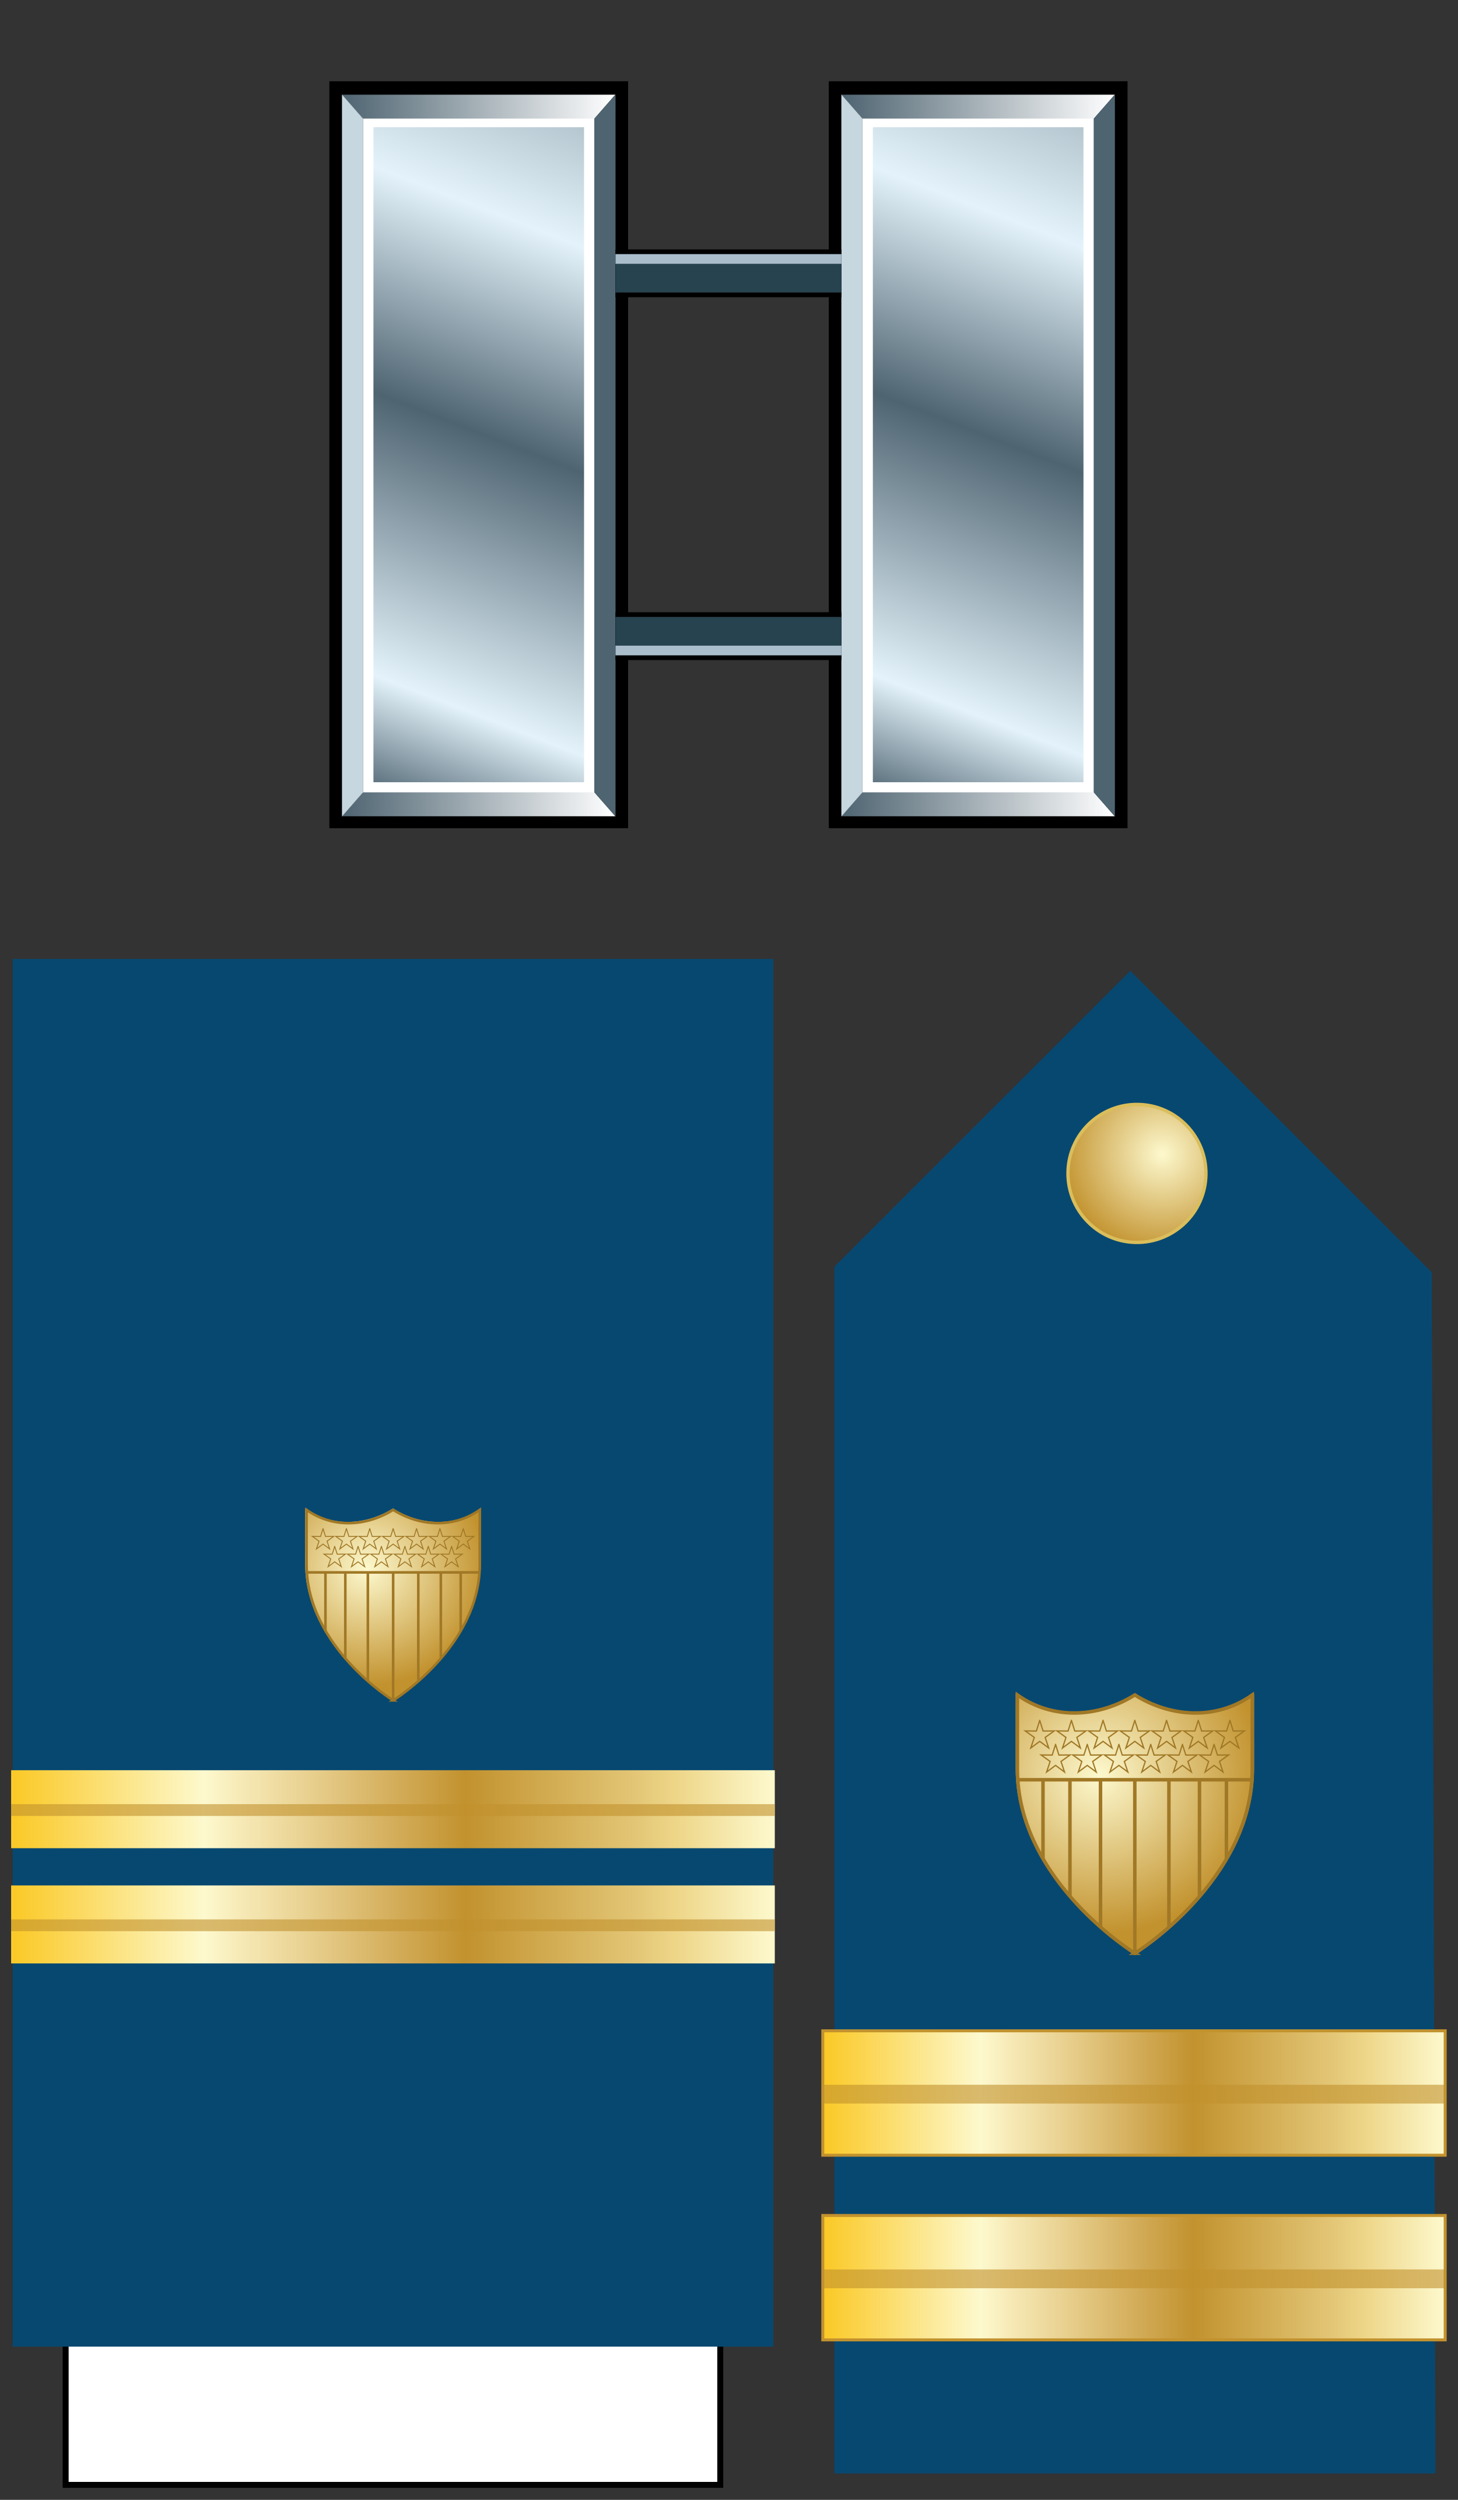 <?xml version="1.0" encoding="UTF-8" standalone="no"?>
<!-- Created with Inkscape (http://www.inkscape.org/) -->

<svg
   xmlns:a="http://ns.adobe.com/AdobeSVGViewerExtensions/3.0/"
   xmlns:dc="http://purl.org/dc/elements/1.1/"
   xmlns:cc="http://creativecommons.org/ns#"
   xmlns:rdf="http://www.w3.org/1999/02/22-rdf-syntax-ns#"
   xmlns:svg="http://www.w3.org/2000/svg"
   xmlns="http://www.w3.org/2000/svg"
   xmlns:xlink="http://www.w3.org/1999/xlink"
   xmlns:sodipodi="http://sodipodi.sourceforge.net/DTD/sodipodi-0.dtd"
   xmlns:inkscape="http://www.inkscape.org/namespaces/inkscape"
   version="1.1"
   width="245"
   height="420"
   id="svg2"
   inkscape:version="0.48.4 r9939"
   sodipodi:docname="USCG_O3_insignia.svg">
  <rect width="100%" height="100%" fill="#333333" stroke="none"/>
  <sodipodi:namedview
     pagecolor="#ffffff"
     bordercolor="#666666"
     borderopacity="1"
     objecttolerance="10"
     gridtolerance="10"
     guidetolerance="10"
     inkscape:pageopacity="0"
     inkscape:pageshadow="2"
     inkscape:window-width="1920"
     inkscape:window-height="1096"
     id="namedview139"
     showgrid="false"
     inkscape:zoom="1.4294448"
     inkscape:cx="299.00917"
     inkscape:cy="151.35282"
     inkscape:window-x="-8"
     inkscape:window-y="-8"
     inkscape:window-maximized="1"
     inkscape:current-layer="svg2" />
  <defs
     id="defs4">
    <linearGradient
       id="linearGradient14224-31">
      <stop
         id="stop14226-72"
         style="stop-color:#fdf9ce;stop-opacity:1"
         offset="0" />
      <stop
         id="stop14228-0"
         style="stop-color:#c2922e;stop-opacity:1"
         offset="1" />
    </linearGradient>
    <linearGradient
       x1="-123.095"
       y1="-29.64"
       x2="4.731"
       y2="-29.64"
       id="SVGID_1_"
       gradientUnits="userSpaceOnUse"
       gradientTransform="matrix(1,0,0,-1,123.345,132.32)">
      <stop
         id="stop4274"
         style="stop-color:#fbca29;stop-opacity:1"
         offset="0.006" />
      <stop
         id="stop4276"
         style="stop-color:#fdf9ce;stop-opacity:1"
         offset="0.253" />
      <stop
         id="stop4278"
         style="stop-color:#f7eab7;stop-opacity:1"
         offset="0.299" />
      <stop
         id="stop4280"
         style="stop-color:#e8d08f;stop-opacity:1"
         offset="0.39" />
      <stop
         id="stop4282"
         style="stop-color:#d1a954;stop-opacity:1"
         offset="0.516" />
      <stop
         id="stop4284"
         style="stop-color:#c2922e;stop-opacity:1"
         offset="0.595" />
      <stop
         id="stop4286"
         style="stop-color:#e2c575;stop-opacity:1"
         offset="0.814" />
      <stop
         id="stop4288"
         style="stop-color:#eed688;stop-opacity:1"
         offset="0.871" />
      <stop
         id="stop4290"
         style="stop-color:#fdf9ce;stop-opacity:1"
         offset="1" />
      <a:midPointStop
         offset="0.006"
         style="stop-color:#FBCA29" />
      <a:midPointStop
         offset="0.5"
         style="stop-color:#FBCA29" />
      <a:midPointStop
         offset="0.253"
         style="stop-color:#FDF9CE" />
      <a:midPointStop
         offset="0.5"
         style="stop-color:#FDF9CE" />
      <a:midPointStop
         offset="0.299"
         style="stop-color:#F7EAB7" />
      <a:midPointStop
         offset="0.5"
         style="stop-color:#F7EAB7" />
      <a:midPointStop
         offset="0.39"
         style="stop-color:#E8D08F" />
      <a:midPointStop
         offset="0.5"
         style="stop-color:#E8D08F" />
      <a:midPointStop
         offset="0.516"
         style="stop-color:#D1A954" />
      <a:midPointStop
         offset="0.5"
         style="stop-color:#D1A954" />
      <a:midPointStop
         offset="0.596"
         style="stop-color:#C2922E" />
      <a:midPointStop
         offset="0.5"
         style="stop-color:#C2922E" />
      <a:midPointStop
         offset="0.814"
         style="stop-color:#E2C575" />
      <a:midPointStop
         offset="0.5"
         style="stop-color:#E2C575" />
      <a:midPointStop
         offset="0.871"
         style="stop-color:#EED688" />
      <a:midPointStop
         offset="0.5"
         style="stop-color:#EED688" />
      <a:midPointStop
         offset="1"
         style="stop-color:#FDF9CE" />
    </linearGradient>
    <linearGradient
       x1="-123.345"
       y1="-35.376"
       x2="4.481"
       y2="-35.376"
       id="linearGradient3577"
       xlink:href="#SVGID_37_"
       gradientUnits="userSpaceOnUse"
       gradientTransform="matrix(1,0,0,-1,123.345,132.32)" />
    <linearGradient
       x1="-123.345"
       y1="-35.376"
       x2="4.481"
       y2="-35.376"
       id="linearGradient3757"
       xlink:href="#SVGID_37_"
       gradientUnits="userSpaceOnUse"
       gradientTransform="matrix(1,0,0,-1,123.345,132.32)" />
    <linearGradient
       id="linearGradient14224-31-9">
      <stop
         id="stop14226-72-9"
         style="stop-color:#fdf9ce;stop-opacity:1"
         offset="0" />
      <stop
         id="stop14228-0-1"
         style="stop-color:#c2922e;stop-opacity:1"
         offset="1" />
    </linearGradient>
    <radialGradient
       cx="184.052"
       cy="205.958"
       r="23.751"
       fx="184.052"
       fy="205.958"
       id="radialGradient3204"
       xlink:href="#linearGradient14224-31-9"
       gradientUnits="userSpaceOnUse"
       gradientTransform="matrix(0.014,1.119,-1.154,0.014,418.433,120.486)" />
    <radialGradient
       cx="184.052"
       cy="205.958"
       r="23.751"
       fx="184.052"
       fy="205.958"
       id="radialGradient3220"
       xlink:href="#linearGradient14224-31-9"
       gradientUnits="userSpaceOnUse"
       gradientTransform="matrix(0.014,1.119,-1.154,0.014,418.433,120.486)" />
    <radialGradient
       cx="31.496"
       cy="36.151"
       r="36.111"
       fx="31.496"
       fy="36.151"
       id="radialGradient3151"
       xlink:href="#linearGradient14224-31"
       gradientUnits="userSpaceOnUse"
       gradientTransform="matrix(-0.005,0.47,-0.477,-0.005,212.644,179.264)" />
    <linearGradient
       x1="-123.095"
       y1="-29.64"
       x2="4.731"
       y2="-29.64"
       id="linearGradient3158"
       xlink:href="#SVGID_1_"
       gradientUnits="userSpaceOnUse"
       gradientTransform="matrix(0.818,0,0,-1.595,238.975,335.394)" />
    <linearGradient
       x1="-123.095"
       y1="-29.64"
       x2="4.731"
       y2="-29.64"
       id="linearGradient3164"
       xlink:href="#SVGID_1_"
       gradientUnits="userSpaceOnUse"
       gradientTransform="matrix(0.818,0,0,-1.595,238.975,304.368)" />
    <linearGradient
       x1="8.5"
       y1="1036.362"
       x2="191.5"
       y2="1036.362"
       id="linearGradient2207-3"
       xlink:href="#linearGradient18015-7"
       gradientUnits="userSpaceOnUse"
       gradientTransform="translate(3.544922e-5,-552.362)" />
    <linearGradient
       x1="8.5"
       y1="569.362"
       x2="191.5"
       y2="569.362"
       id="linearGradient2205-0"
       xlink:href="#linearGradient18015-7"
       gradientUnits="userSpaceOnUse"
       gradientTransform="translate(3.544922e-5,-552.362)" />
    <linearGradient
       x1="22.5"
       y1="1028.583"
       x2="251.783"
       y2="436.698"
       id="linearGradient2203-7"
       xlink:href="#linearGradient15380-9"
       gradientUnits="userSpaceOnUse"
       gradientTransform="translate(3.544922e-5,-552.362)" />
    <linearGradient
       x1="22.5"
       y1="1028.583"
       x2="251.783"
       y2="436.698"
       id="linearGradient20714"
       xlink:href="#linearGradient15380-9"
       gradientUnits="userSpaceOnUse"
       gradientTransform="translate(3.544922e-5,-552.362)" />
    <linearGradient
       x1="8.5"
       y1="569.362"
       x2="191.5"
       y2="569.362"
       id="linearGradient20711"
       xlink:href="#linearGradient18015-7"
       gradientUnits="userSpaceOnUse"
       gradientTransform="translate(3.544922e-5,-552.362)" />
    <linearGradient
       x1="8.5"
       y1="1036.362"
       x2="191.5"
       y2="1036.362"
       id="linearGradient20708"
       xlink:href="#linearGradient18015-7"
       gradientUnits="userSpaceOnUse"
       gradientTransform="translate(3.544922e-5,-552.362)" />
    <linearGradient
       id="linearGradient15380-9">
      <stop
         id="stop15382-0"
         style="stop-color:#4e6471;stop-opacity:1"
         offset="0" />
      <stop
         id="stop15388-2"
         style="stop-color:#e4f3fb;stop-opacity:1"
         offset="0.12" />
      <stop
         id="stop17140-3"
         style="stop-color:#4e6471;stop-opacity:1"
         offset="0.398" />
      <stop
         id="stop15390-9"
         style="stop-color:#e4f3fb;stop-opacity:1"
         offset="0.62" />
      <stop
         id="stop15384-9"
         style="stop-color:#4e6471;stop-opacity:1"
         offset="1" />
    </linearGradient>
    <linearGradient
       id="linearGradient18015-7">
      <stop
         id="stop18017-3"
         style="stop-color:#4e6471;stop-opacity:1"
         offset="0" />
      <stop
         id="stop18019-7"
         style="stop-color:#ffffff;stop-opacity:1"
         offset="1" />
    </linearGradient>
    <radialGradient
       cx="184.052"
       cy="205.958"
       r="23.751"
       fx="184.052"
       fy="205.958"
       id="radialGradient3149"
       xlink:href="#linearGradient14224-31-9"
       gradientUnits="userSpaceOnUse"
       gradientTransform="matrix(0.014,1.119,-1.154,0.014,418.433,120.486)" />
    <radialGradient
       cx="184.052"
       cy="205.958"
       r="23.751"
       fx="184.052"
       fy="205.958"
       id="radialGradient3154"
       xlink:href="#linearGradient14224-31-9"
       gradientUnits="userSpaceOnUse"
       gradientTransform="matrix(0.01,0.825,-0.85,0.01,234.851,109.661)" />
    <radialGradient
       cx="31.496"
       cy="36.151"
       r="36.111"
       fx="31.496"
       fy="36.151"
       id="radialGradient3198"
       xlink:href="#linearGradient14224-31"
       gradientUnits="userSpaceOnUse"
       gradientTransform="matrix(-0.005,0.47,-0.477,-0.005,212.644,179.264)" />
    <radialGradient
       cx="184.052"
       cy="205.958"
       r="23.751"
       fx="184.052"
       fy="205.958"
       id="radialGradient3201"
       xlink:href="#linearGradient14224-31-9"
       gradientUnits="userSpaceOnUse"
       gradientTransform="matrix(0.014,1.119,-1.154,0.014,418.433,120.486)" />
    <radialGradient
       cx="184.052"
       cy="205.958"
       r="23.751"
       fx="184.052"
       fy="205.958"
       id="radialGradient3206"
       xlink:href="#linearGradient14224-31-9"
       gradientUnits="userSpaceOnUse"
       gradientTransform="matrix(0.014,1.119,-1.154,0.014,419.746,89.46)" />
    <radialGradient
       inkscape:collect="always"
       xlink:href="#linearGradient14224-31-9"
       id="radialGradient3140"
       gradientUnits="userSpaceOnUse"
       gradientTransform="matrix(0.014,1.119,-1.154,0.014,419.746,89.46)"
       cx="184.052"
       cy="205.958"
       fx="184.052"
       fy="205.958"
       r="23.751" />
    <radialGradient
       inkscape:collect="always"
       xlink:href="#linearGradient14224-31"
       id="radialGradient3150"
       gradientUnits="userSpaceOnUse"
       gradientTransform="matrix(-0.005,0.47,-0.477,-0.005,212.644,179.264)"
       cx="31.496"
       cy="36.151"
       fx="31.496"
       fy="36.151"
       r="36.111" />
    <radialGradient
       inkscape:collect="always"
       xlink:href="#linearGradient14224-31-9"
       id="radialGradient3155"
       gradientUnits="userSpaceOnUse"
       gradientTransform="matrix(0.01,0.825,-0.85,0.01,234.851,109.661)"
       cx="184.052"
       cy="205.958"
       fx="184.052"
       fy="205.958"
       r="23.751" />
    <linearGradient
       x1="-123.345"
       y1="-35.376"
       x2="4.481"
       y2="-35.376"
       id="linearGradient3072"
       gradientUnits="userSpaceOnUse"
       gradientTransform="matrix(1,0,0,-1,123.345,132.32)">
      <stop
         id="stop3074"
         style="stop-color:#fbca29;stop-opacity:1"
         offset="0.006" />
      <stop
         id="stop3076"
         style="stop-color:#fdf9ce;stop-opacity:1"
         offset="0.253" />
      <stop
         id="stop3078"
         style="stop-color:#f7eab7;stop-opacity:1"
         offset="0.299" />
      <stop
         id="stop3080"
         style="stop-color:#e8d08f;stop-opacity:1"
         offset="0.39" />
      <stop
         id="stop3082"
         style="stop-color:#d1a954;stop-opacity:1"
         offset="0.516" />
      <stop
         id="stop3084"
         style="stop-color:#c2922e;stop-opacity:1"
         offset="0.595" />
      <stop
         id="stop3086"
         style="stop-color:#e2c575;stop-opacity:1"
         offset="0.814" />
      <stop
         id="stop3088"
         style="stop-color:#eed688;stop-opacity:1"
         offset="0.871" />
      <stop
         id="stop3090"
         style="stop-color:#fdf9ce;stop-opacity:1"
         offset="1" />
      <a:midPointStop
         offset="0.006"
         style="stop-color:#FBCA29" />
      <a:midPointStop
         offset="0.5"
         style="stop-color:#FBCA29" />
      <a:midPointStop
         offset="0.253"
         style="stop-color:#FDF9CE" />
      <a:midPointStop
         offset="0.5"
         style="stop-color:#FDF9CE" />
      <a:midPointStop
         offset="0.299"
         style="stop-color:#F7EAB7" />
      <a:midPointStop
         offset="0.5"
         style="stop-color:#F7EAB7" />
      <a:midPointStop
         offset="0.39"
         style="stop-color:#E8D08F" />
      <a:midPointStop
         offset="0.5"
         style="stop-color:#E8D08F" />
      <a:midPointStop
         offset="0.516"
         style="stop-color:#D1A954" />
      <a:midPointStop
         offset="0.5"
         style="stop-color:#D1A954" />
      <a:midPointStop
         offset="0.596"
         style="stop-color:#C2922E" />
      <a:midPointStop
         offset="0.5"
         style="stop-color:#C2922E" />
      <a:midPointStop
         offset="0.814"
         style="stop-color:#E2C575" />
      <a:midPointStop
         offset="0.5"
         style="stop-color:#E2C575" />
      <a:midPointStop
         offset="0.871"
         style="stop-color:#EED688" />
      <a:midPointStop
         offset="0.5"
         style="stop-color:#EED688" />
      <a:midPointStop
         offset="1"
         style="stop-color:#FDF9CE" />
    </linearGradient>
    <linearGradient
       inkscape:collect="always"
       xlink:href="#SVGID_37_"
       id="linearGradient3199"
       gradientUnits="userSpaceOnUse"
       gradientTransform="matrix(1.004,0,0,-1,125.696,268.591)"
       x1="-123.345"
       y1="-35.376"
       x2="4.481"
       y2="-35.376" />
    <linearGradient
       x1="-123.345"
       y1="-35.376"
       x2="4.481"
       y2="-35.376"
       id="SVGID_37_"
       gradientUnits="userSpaceOnUse"
       gradientTransform="matrix(1,0,0,-1,123.345,132.32)">
      <stop
         id="stop790"
         style="stop-color:#fbca29;stop-opacity:1"
         offset="0.006" />
      <stop
         id="stop792"
         style="stop-color:#fdf9ce;stop-opacity:1"
         offset="0.253" />
      <stop
         id="stop794"
         style="stop-color:#f7eab7;stop-opacity:1"
         offset="0.299" />
      <stop
         id="stop796"
         style="stop-color:#e8d08f;stop-opacity:1"
         offset="0.39" />
      <stop
         id="stop798"
         style="stop-color:#d1a954;stop-opacity:1"
         offset="0.516" />
      <stop
         id="stop800"
         style="stop-color:#c2922e;stop-opacity:1"
         offset="0.595" />
      <stop
         id="stop802"
         style="stop-color:#e2c575;stop-opacity:1"
         offset="0.814" />
      <stop
         id="stop804"
         style="stop-color:#eed688;stop-opacity:1"
         offset="0.871" />
      <stop
         id="stop806"
         style="stop-color:#fdf9ce;stop-opacity:1"
         offset="1" />
      <a:midPointStop
         style="stop-color:#FBCA29"
         offset="0.006" />
      <a:midPointStop
         style="stop-color:#FBCA29"
         offset="0.5" />
      <a:midPointStop
         style="stop-color:#FDF9CE"
         offset="0.253" />
      <a:midPointStop
         style="stop-color:#FDF9CE"
         offset="0.5" />
      <a:midPointStop
         style="stop-color:#F7EAB7"
         offset="0.299" />
      <a:midPointStop
         style="stop-color:#F7EAB7"
         offset="0.5" />
      <a:midPointStop
         style="stop-color:#E8D08F"
         offset="0.39" />
      <a:midPointStop
         style="stop-color:#E8D08F"
         offset="0.5" />
      <a:midPointStop
         style="stop-color:#D1A954"
         offset="0.516" />
      <a:midPointStop
         style="stop-color:#D1A954"
         offset="0.5" />
      <a:midPointStop
         style="stop-color:#C2922E"
         offset="0.596" />
      <a:midPointStop
         style="stop-color:#C2922E"
         offset="0.5" />
      <a:midPointStop
         style="stop-color:#E2C575"
         offset="0.814" />
      <a:midPointStop
         style="stop-color:#E2C575"
         offset="0.5" />
      <a:midPointStop
         style="stop-color:#EED688"
         offset="0.871" />
      <a:midPointStop
         style="stop-color:#EED688"
         offset="0.5" />
      <a:midPointStop
         style="stop-color:#FDF9CE"
         offset="1" />
    </linearGradient>
    <linearGradient
       inkscape:collect="always"
       xlink:href="#SVGID_37_"
       id="linearGradient3215"
       gradientUnits="userSpaceOnUse"
       gradientTransform="matrix(1.004,0,0,-1,125.696,287.95)"
       x1="-123.345"
       y1="-35.376"
       x2="4.481"
       y2="-35.376" />
    <linearGradient
       inkscape:collect="always"
       xlink:href="#SVGID_1_"
       id="linearGradient3221"
       gradientUnits="userSpaceOnUse"
       gradientTransform="matrix(0.818,0,0,-1.595,238.975,304.368)"
       x1="-123.095"
       y1="-29.64"
       x2="4.731"
       y2="-29.64" />
    <linearGradient
       inkscape:collect="always"
       xlink:href="#SVGID_1_"
       id="linearGradient3227"
       gradientUnits="userSpaceOnUse"
       gradientTransform="matrix(0.818,0,0,-1.595,238.975,335.394)"
       x1="-123.095"
       y1="-29.64"
       x2="4.731"
       y2="-29.64" />
  </defs>
  <g
     transform="matrix(-2.542,0,0,2.542,1303.53,-855.158)"
     id="g7063" />
  <g
     transform="matrix(-2.542,0,0,2.542,675.175,-880.553)"
     id="g7063-4" />
  <g
     transform="matrix(0.199,0,0,0.199,-519.165,281.03)"
     id="layer1-4" />
  <g
     transform="matrix(0.199,0,0,0.199,-716.78,292.459)"
     id="g2766-3" />
  <g
     transform="matrix(0.199,0,0,0.199,-519.238,281.097)"
     id="layer2-6" />
  <g
     transform="matrix(-0.199,0,0,0.199,-400.133,281.03)"
     id="g4542-5" />
  <g
     transform="matrix(-0.199,0,0,0.199,-202.518,292.459)"
     id="g4544-4" />
  <g
     transform="matrix(-0.199,0,0,0.199,-400.06,281.097)"
     id="g4546-2" />
  <g
     transform="matrix(0.199,0,0,0.199,-333.98,115.151)"
     id="layer1-4-9" />
  <g
     transform="matrix(0.199,0,0,0.199,-531.595,126.58)"
     id="g2766-3-4" />
  <g
     transform="matrix(0.199,0,0,0.199,-334.053,115.218)"
     id="layer2-6-1" />
  <g
     transform="matrix(-0.199,0,0,0.199,-214.948,115.151)"
     id="g4542-5-3" />
  <g
     transform="matrix(-0.199,0,0,0.199,-17.333,126.58)"
     id="g4544-4-7" />
  <g
     transform="matrix(-0.199,0,0,0.199,-214.875,115.218)"
     id="g4546-2-8" />
  <g
     transform="matrix(0.199,0,0,0.199,-333.68,115.151)"
     id="layer1-4-1" />
  <g
     transform="matrix(0.199,0,0,0.199,-531.294,126.58)"
     id="g2766-3-3" />
  <g
     transform="matrix(0.199,0,0,0.199,-333.753,115.218)"
     id="layer2-6-7" />
  <g
     transform="matrix(-0.199,0,0,0.199,-214.647,115.151)"
     id="g4542-5-8" />
  <g
     transform="matrix(-0.199,0,0,0.199,-17.032,126.58)"
     id="g4544-4-8" />
  <g
     transform="matrix(-0.199,0,0,0.199,-214.574,115.218)"
     id="g4546-2-3" />
  <g
     transform="matrix(0.139,0,0,0.139,-559.07,185.005)"
     id="layer1-8" />
  <g
     transform="matrix(0.139,0,0,0.139,-697.524,193.012)"
     id="g2766" />
  <g
     transform="matrix(0.139,0,0,0.139,-559.121,185.051)"
     id="layer2" />
  <g
     transform="matrix(-0.139,0,0,0.139,-475.674,185.005)"
     id="g4542" />
  <g
     transform="matrix(-0.139,0,0,0.139,-337.22,193.012)"
     id="g4544" />
  <g
     transform="matrix(-0.139,0,0,0.139,-475.622,185.051)"
     id="g4546" />
  <path
     inkscape:connector-curvature="0"
     style="fill:#074871;fill-opacity:1;fill-rule:evenodd;stroke:none"
     id="path8069"
     d="m 241.213,415.563 -101.004,0 0,-202.742 49.716,-49.716 50.663,50.663 0.625,201.795 z" />
  <path
     inkscape:connector-curvature="0"
     style="fill:url(#radialGradient3150);fill-opacity:1;stroke:#dabe5b;stroke-width:0.559;stroke-linecap:round;stroke-linejoin:miter;stroke-miterlimit:4;stroke-opacity:1;stroke-dashoffset:0"
     id="path3128"
     d="m 191.257,185.557 c 6.398,0.112 11.5,5.396 11.388,11.794 -0.112,6.398 -5.396,11.5 -11.794,11.388 -6.398,-0.112 -11.5,-5.396 -11.388,-11.794 0.112,-6.387 5.374,-11.482 11.761,-11.389" />
  <rect
     width="104.586"
     height="20.904"
     x="138.26"
     y="372.224"
     id="rect8563"
     style="fill:url(#linearGradient3227);stroke:#c2922e;stroke-width:0.5;stroke-miterlimit:4;stroke-dasharray:none" />
  <polygon
     points="0.25,163.094 128.075,163.094 128.075,161.111 0.25,161.111 "
     transform="matrix(0.818,0,0,1.595,138.055,124.317)"
     id="polygon8565"
     style="opacity:0.6;fill:#c1912d" />
  <rect
     width="104.586"
     height="20.904"
     x="138.26"
     y="341.198"
     id="rect3113"
     style="fill:url(#linearGradient3221);stroke:#c2922e;stroke-width:0.5;stroke-miterlimit:4;stroke-dasharray:none" />
  <polygon
     points="128.075,161.111 0.25,161.111 0.25,163.094 128.075,163.094 "
     transform="matrix(0.818,0,0,1.595,138.055,93.291)"
     id="polygon3115"
     style="opacity:0.6;fill:#c1912d" />
  <path
     inkscape:connector-curvature="0"
     style="fill:url(#radialGradient3140);fill-opacity:1;fill-rule:evenodd;stroke:none"
     id="path2855-1-8"
     d="m 190.711,328.509 c 0,0 -20.032,-12.256 -20.032,-31.393 l -4.8e-4,-12.606 c 6.102,4.329 13.882,3.853 20.032,-0.001 6.151,3.855 13.93,4.33 20.032,0.001 l -4.9e-4,12.606 c 0,19.137 -20.032,31.393 -20.032,31.393 z" />
  <rect
     style="fill:#ffffff;stroke:#000000"
     id="rect4267"
     y="390.487"
     x="11.031"
     height="27"
     width="110" />
  <rect
     style="fill:#074871;fill-opacity:1"
     id="rect4269"
     y="161.118"
     x="2.118"
     height="233.139"
     width="127.825" />
  <rect
     width="128.326"
     height="13.104"
     x="1.869"
     y="316.775"
     id="rect808"
     style="fill:url(#linearGradient3215)" />
  <polygon
     points="0,166.848 0,168.83 127.825,168.83 127.825,166.848 "
     id="polygon810"
     style="opacity:0.6;fill:#c1912d"
     transform="matrix(1.004,0,0,1,1.869,155.63)" />
  <rect
     width="128.326"
     height="13.104"
     x="1.869"
     y="297.416"
     id="rect3092"
     style="fill:url(#linearGradient3199)" />
  <polygon
     points="127.825,168.83 127.825,166.848 0,166.848 0,168.83 "
     id="polygon3094"
     style="opacity:0.6;fill:#c1912d"
     transform="matrix(1.004,0,0,1,1.869,136.271)" />
  <path
     inkscape:connector-curvature="0"
     style="fill:url(#radialGradient3155);fill-opacity:1;fill-rule:evenodd;stroke:none"
     id="path4871"
     d="m 66.031,285.864 c 0,0 -14.765,-9.034 -14.765,-23.14 l -3.54e-4,-9.292 c 4.498,3.191 10.232,2.84 14.766,-7.3e-4 4.534,2.841 10.268,3.192 14.766,7.3e-4 l -3.61e-4,9.292 c 0,14.106 -14.765,23.14 -14.765,23.14 z" />
  <g
     transform="matrix(0.251,0,0,0.251,55.347,13.649)"
     id="g3278">
    <g
       transform="translate(0,1.7382812e-5)"
       id="layer1">
      <g
         id="g27705">
        <rect
           width="200"
           height="500"
           x="1.4420853e-12"
           y="-1.7382812e-05"
           id="rect3968-9"
           style="fill:#000000;fill-opacity:1;fill-rule:evenodd;stroke:none" />
        <rect
           width="148"
           height="445.442"
           x="26"
           y="27.279"
           id="rect3970-8"
           style="fill:url(#linearGradient20714);fill-opacity:1;fill-rule:evenodd;stroke:#ffffff;stroke-width:7;stroke-linecap:square;stroke-linejoin:miter;stroke-miterlimit:4;stroke-opacity:1;stroke-dasharray:none;stroke-dashoffset:0" />
        <path
           d="m 22.5,25 -14,-16 183,0 -14,16 -155,0 z"
           id="path9214-6"
           style="fill:url(#linearGradient20711);fill-opacity:1;fill-rule:evenodd;stroke:none" />
        <path
           d="M 8.5,492 22.5,476 177.5,476 l 14,16 -183,0 z"
           id="use13597-5"
           style="fill:url(#linearGradient20708);fill-opacity:1;fill-rule:evenodd;stroke:none" />
        <path
           d="m 191.5,492.013 -14,-16 0,-451 14,-16 0,483 z"
           id="use13601-7"
           style="fill:#4e6471;fill-opacity:1;fill-rule:evenodd;stroke:#4e6471;stroke-width:0.1;stroke-linecap:butt;stroke-linejoin:miter;stroke-miterlimit:4;stroke-opacity:1;stroke-dasharray:none" />
        <path
           d="m 8.5,9.013 14,16 0,451 -14,16 0,-483 z"
           id="use14485-6"
           style="fill:#c7d7e0;fill-opacity:1;fill-rule:evenodd;stroke:#c7d7e0;stroke-width:0.1;stroke-linecap:butt;stroke-linejoin:miter;stroke-miterlimit:4;stroke-opacity:1;stroke-dasharray:none" />
      </g>
    </g>
    <g
       transform="translate(334.35,3.4765624e-5)"
       id="g2187-2">
      <g
         id="g2189-7">
        <rect
           width="200"
           height="500"
           x="1.4420853e-12"
           y="-1.7382812e-05"
           id="rect2191-0"
           style="fill:#000000;fill-opacity:1;fill-rule:evenodd;stroke:none" />
        <rect
           width="148"
           height="445.442"
           x="26"
           y="27.279"
           id="rect2193-3"
           style="fill:url(#linearGradient2203-7);fill-opacity:1;fill-rule:evenodd;stroke:#ffffff;stroke-width:7;stroke-linecap:square;stroke-linejoin:miter;stroke-miterlimit:4;stroke-opacity:1;stroke-dasharray:none;stroke-dashoffset:0" />
        <path
           d="m 22.5,25 -14,-16 183,0 -14,16 -155,0 z"
           id="path2195-9"
           style="fill:url(#linearGradient2205-0);fill-opacity:1;fill-rule:evenodd;stroke:none" />
        <path
           d="M 8.5,492 22.5,476 177.5,476 l 14,16 -183,0 z"
           id="path2197-9"
           style="fill:url(#linearGradient2207-3);fill-opacity:1;fill-rule:evenodd;stroke:none" />
        <path
           d="m 191.5,492.013 -14,-16 0,-451 14,-16 0,483 z"
           id="path2199-9"
           style="fill:#4e6471;fill-opacity:1;fill-rule:evenodd;stroke:#4e6471;stroke-width:0.1;stroke-linecap:butt;stroke-linejoin:miter;stroke-miterlimit:4;stroke-opacity:1;stroke-dasharray:none" />
        <path
           d="m 8.5,9.013 14,16 0,451 -14,16 0,-483 z"
           id="path2201-1"
           style="fill:#c7d7e0;fill-opacity:1;fill-rule:evenodd;stroke:#c7d7e0;stroke-width:0.1;stroke-linecap:butt;stroke-linejoin:miter;stroke-miterlimit:4;stroke-opacity:1;stroke-dasharray:none" />
      </g>
    </g>
    <g
       transform="translate(0,23.437)"
       id="g3028">
      <path
         d="m 191.551,89.129 0,32.008 151.25,0 0,-32.008 -151.25,0 z"
         id="path2260-7"
         style="fill:#000000;fill-opacity:1;fill-rule:evenodd;stroke:none" />
      <path
         d="m 191.551,98.23 0,19.758 151.25,0 0,-19.758 -151.25,0 z"
         id="path2266-2"
         style="fill:#284350;fill-opacity:1;fill-rule:evenodd;stroke:none" />
      <path
         d="m 191.551,92.278 0,6.48 151.25,0 0,-6.48 -151.25,0 z"
         id="path2274-3"
         style="fill:#a9bdcb;fill-opacity:1;fill-rule:evenodd;stroke:none" />
    </g>
    <g
       transform="matrix(1,0,0,-1,0,476.563)"
       id="g3033">
      <path
         d="m 191.551,89.129 0,32.008 151.25,0 0,-32.008 -151.25,0 z"
         id="path3035"
         style="fill:#000000;fill-opacity:1;fill-rule:evenodd;stroke:none" />
      <path
         d="m 191.551,98.23 0,19.758 151.25,0 0,-19.758 -151.25,0 z"
         id="path3037"
         style="fill:#284350;fill-opacity:1;fill-rule:evenodd;stroke:none" />
      <path
         d="m 191.551,92.278 0,6.48 151.25,0 0,-6.48 -151.25,0 z"
         id="path3039"
         style="fill:#a9bdcb;fill-opacity:1;fill-rule:evenodd;stroke:none" />
    </g>
  </g>
  <g
     id="g4039"
     style="stroke:#a07826;stroke-opacity:1"
     transform="matrix(1.017,0,0,1.018,58.737,213.523)">
    <path
       sodipodi:nodetypes="ccccccc"
       d="m 129.75,112.611 c 0,0 19.405,-11.873 19.405,-30.411 l 4.7e-4,-12.211 c -5.911,4.194 -13.447,3.733 -19.405,-9.7e-4 -5.958,3.734 -13.494,4.195 -19.405,9.7e-4 l 4.7e-4,12.211 c 0,18.538 19.405,30.411 19.405,30.411 z"
       style="fill:none;stroke:#a07826;stroke-width:0.579;stroke-linecap:butt;stroke-linejoin:miter;stroke-miterlimit:4;stroke-opacity:1;stroke-dasharray:none"
       id="path2855-5"
       inkscape:connector-curvature="0" />
    <path
       d="m 145.46,74.187 -0.555,1.754 -1.84,-0.014 1.497,1.07 -0.582,1.745 1.48,-1.093 1.48,1.093 -0.582,-1.745 1.497,-1.07 -1.84,0.014 -0.555,-1.754 z m -5.228,-2.1e-4 -0.555,1.754 -1.84,-0.014 1.497,1.07 -0.582,1.745 1.48,-1.093 1.48,1.093 -0.582,-1.745 1.497,-1.07 -1.84,0.014 -0.555,-1.754 z m -5.237,0 -0.555,1.754 -1.84,-0.014 1.497,1.07 -0.582,1.745 1.48,-1.093 1.48,1.093 -0.582,-1.745 1.497,-1.07 -1.84,0.014 -0.555,-1.754 z m -5.245,0 -0.555,1.754 -1.84,-0.014 1.497,1.07 -0.582,1.745 1.48,-1.093 1.48,1.093 -0.582,-1.745 1.497,-1.07 -1.84,0.014 -0.555,-1.754 z m -5.247,2.1e-4 -0.555,1.754 -1.84,-0.014 1.497,1.07 -0.582,1.745 1.48,-1.093 1.48,1.093 -0.582,-1.745 1.497,-1.07 -1.84,0.014 -0.555,-1.754 z m -5.228,-2.1e-4 -0.555,1.754 -1.84,-0.014 1.497,1.07 -0.582,1.745 1.48,-1.093 1.48,1.093 -0.582,-1.745 1.497,-1.07 -1.84,0.014 -0.555,-1.754 z m -5.237,0 -0.555,1.754 -1.84,-0.014 1.497,1.07 -0.582,1.745 1.48,-1.093 1.48,1.093 -0.582,-1.745 1.497,-1.07 -1.84,0.014 -0.555,-1.754 z m 28.807,3.967 -0.555,1.754 -1.84,-0.014 1.497,1.07 -0.582,1.745 1.48,-1.093 1.48,1.093 -0.582,-1.745 1.497,-1.07 -1.84,0.014 -0.555,-1.754 z m -5.228,-2.1e-4 -0.555,1.754 -1.84,-0.014 1.497,1.07 -0.582,1.745 1.48,-1.093 1.48,1.093 -0.582,-1.745 1.497,-1.07 -1.84,0.014 -0.555,-1.754 z m -5.237,0 -0.555,1.754 -1.84,-0.014 1.497,1.07 -0.582,1.745 1.48,-1.093 1.48,1.093 -0.582,-1.745 1.497,-1.07 -1.84,0.014 -0.555,-1.754 z m -5.261,2.1e-4 -0.555,1.754 -1.84,-0.014 1.497,1.07 -0.582,1.745 1.48,-1.093 1.48,1.093 -0.582,-1.745 1.497,-1.07 -1.84,0.014 -0.555,-1.754 z m -5.228,-2.1e-4 -0.555,1.754 -1.84,-0.014 1.497,1.07 -0.582,1.745 1.48,-1.093 1.48,1.093 -0.582,-1.745 1.497,-1.07 -1.84,0.014 -0.555,-1.754 z m -5.237,0 -0.555,1.754 -1.84,-0.014 1.497,1.07 -0.582,1.745 1.48,-1.093 1.48,1.093 -0.582,-1.745 1.497,-1.07 -1.84,0.014 -0.555,-1.754 z"
       style="fill:none;stroke:#a07826;stroke-width:0.208;stroke-miterlimit:4;stroke-opacity:1"
       id="path3305-1"
       inkscape:connector-curvature="0" />
    <path
       sodipodi:nodetypes="cccccccccccccccc"
       d="m 148.913,83.984 -38.358,0 m 34.333,0.282 0,12.782 m -4.452,-12.796 0,19 m -5.052,-18.99 0,24.032 m -20.806,-24.027 0,12.782 m 4.452,-12.797 0,19 m 5.052,-18.99 0,24.032 m 5.667,-24.043 0,28.335"
       style="fill:none;stroke:#a07826;stroke-width:0.579;stroke-linecap:butt;stroke-linejoin:miter;stroke-miterlimit:4;stroke-opacity:1;stroke-dasharray:none"
       id="path3221-7"
       inkscape:connector-curvature="0" />
  </g>
  <g
     id="g4039-8"
     style="stroke:#a07826;stroke-opacity:1"
     transform="matrix(0.75,0,0,0.751,-31.247,201.108)">
    <path
       sodipodi:nodetypes="ccccccc"
       d="m 129.75,112.611 c 0,0 19.405,-11.873 19.405,-30.411 l 4.7e-4,-12.211 c -5.911,4.194 -13.447,3.733 -19.405,-9.7e-4 -5.958,3.734 -13.494,4.195 -19.405,9.7e-4 l 4.7e-4,12.211 c 0,18.538 19.405,30.411 19.405,30.411 z"
       style="fill:none;stroke:#a07826;stroke-width:0.579;stroke-linecap:butt;stroke-linejoin:miter;stroke-miterlimit:4;stroke-opacity:1;stroke-dasharray:none"
       id="path2855-5-2"
       inkscape:connector-curvature="0" />
    <path
       d="m 145.46,74.187 -0.555,1.754 -1.84,-0.014 1.497,1.07 -0.582,1.745 1.48,-1.093 1.48,1.093 -0.582,-1.745 1.497,-1.07 -1.84,0.014 -0.555,-1.754 z m -5.228,-2.1e-4 -0.555,1.754 -1.84,-0.014 1.497,1.07 -0.582,1.745 1.48,-1.093 1.48,1.093 -0.582,-1.745 1.497,-1.07 -1.84,0.014 -0.555,-1.754 z m -5.237,0 -0.555,1.754 -1.84,-0.014 1.497,1.07 -0.582,1.745 1.48,-1.093 1.48,1.093 -0.582,-1.745 1.497,-1.07 -1.84,0.014 -0.555,-1.754 z m -5.245,0 -0.555,1.754 -1.84,-0.014 1.497,1.07 -0.582,1.745 1.48,-1.093 1.48,1.093 -0.582,-1.745 1.497,-1.07 -1.84,0.014 -0.555,-1.754 z m -5.247,2.1e-4 -0.555,1.754 -1.84,-0.014 1.497,1.07 -0.582,1.745 1.48,-1.093 1.48,1.093 -0.582,-1.745 1.497,-1.07 -1.84,0.014 -0.555,-1.754 z m -5.228,-2.1e-4 -0.555,1.754 -1.84,-0.014 1.497,1.07 -0.582,1.745 1.48,-1.093 1.48,1.093 -0.582,-1.745 1.497,-1.07 -1.84,0.014 -0.555,-1.754 z m -5.237,0 -0.555,1.754 -1.84,-0.014 1.497,1.07 -0.582,1.745 1.48,-1.093 1.48,1.093 -0.582,-1.745 1.497,-1.07 -1.84,0.014 -0.555,-1.754 z m 28.807,3.967 -0.555,1.754 -1.84,-0.014 1.497,1.07 -0.582,1.745 1.48,-1.093 1.48,1.093 -0.582,-1.745 1.497,-1.07 -1.84,0.014 -0.555,-1.754 z m -5.228,-2.1e-4 -0.555,1.754 -1.84,-0.014 1.497,1.07 -0.582,1.745 1.48,-1.093 1.48,1.093 -0.582,-1.745 1.497,-1.07 -1.84,0.014 -0.555,-1.754 z m -5.237,0 -0.555,1.754 -1.84,-0.014 1.497,1.07 -0.582,1.745 1.48,-1.093 1.48,1.093 -0.582,-1.745 1.497,-1.07 -1.84,0.014 -0.555,-1.754 z m -5.261,2.1e-4 -0.555,1.754 -1.84,-0.014 1.497,1.07 -0.582,1.745 1.48,-1.093 1.48,1.093 -0.582,-1.745 1.497,-1.07 -1.84,0.014 -0.555,-1.754 z m -5.228,-2.1e-4 -0.555,1.754 -1.84,-0.014 1.497,1.07 -0.582,1.745 1.48,-1.093 1.48,1.093 -0.582,-1.745 1.497,-1.07 -1.84,0.014 -0.555,-1.754 z m -5.237,0 -0.555,1.754 -1.84,-0.014 1.497,1.07 -0.582,1.745 1.48,-1.093 1.48,1.093 -0.582,-1.745 1.497,-1.07 -1.84,0.014 -0.555,-1.754 z"
       style="fill:none;stroke:#a07826;stroke-width:0.208;stroke-miterlimit:4;stroke-opacity:1"
       id="path3305-1-4"
       inkscape:connector-curvature="0" />
    <path
       sodipodi:nodetypes="cccccccccccccccc"
       d="m 148.913,83.984 -38.358,0 m 34.333,0.282 0,12.782 m -4.452,-12.796 0,19 m -5.052,-18.99 0,24.032 m -20.806,-24.027 0,12.782 m 4.452,-12.797 0,19 m 5.052,-18.99 0,24.032 m 5.667,-24.043 0,28.335"
       style="fill:none;stroke:#a07826;stroke-width:0.579;stroke-linecap:butt;stroke-linejoin:miter;stroke-miterlimit:4;stroke-opacity:1;stroke-dasharray:none"
       id="path3221-7-5"
       inkscape:connector-curvature="0" />
  </g>
</svg>
